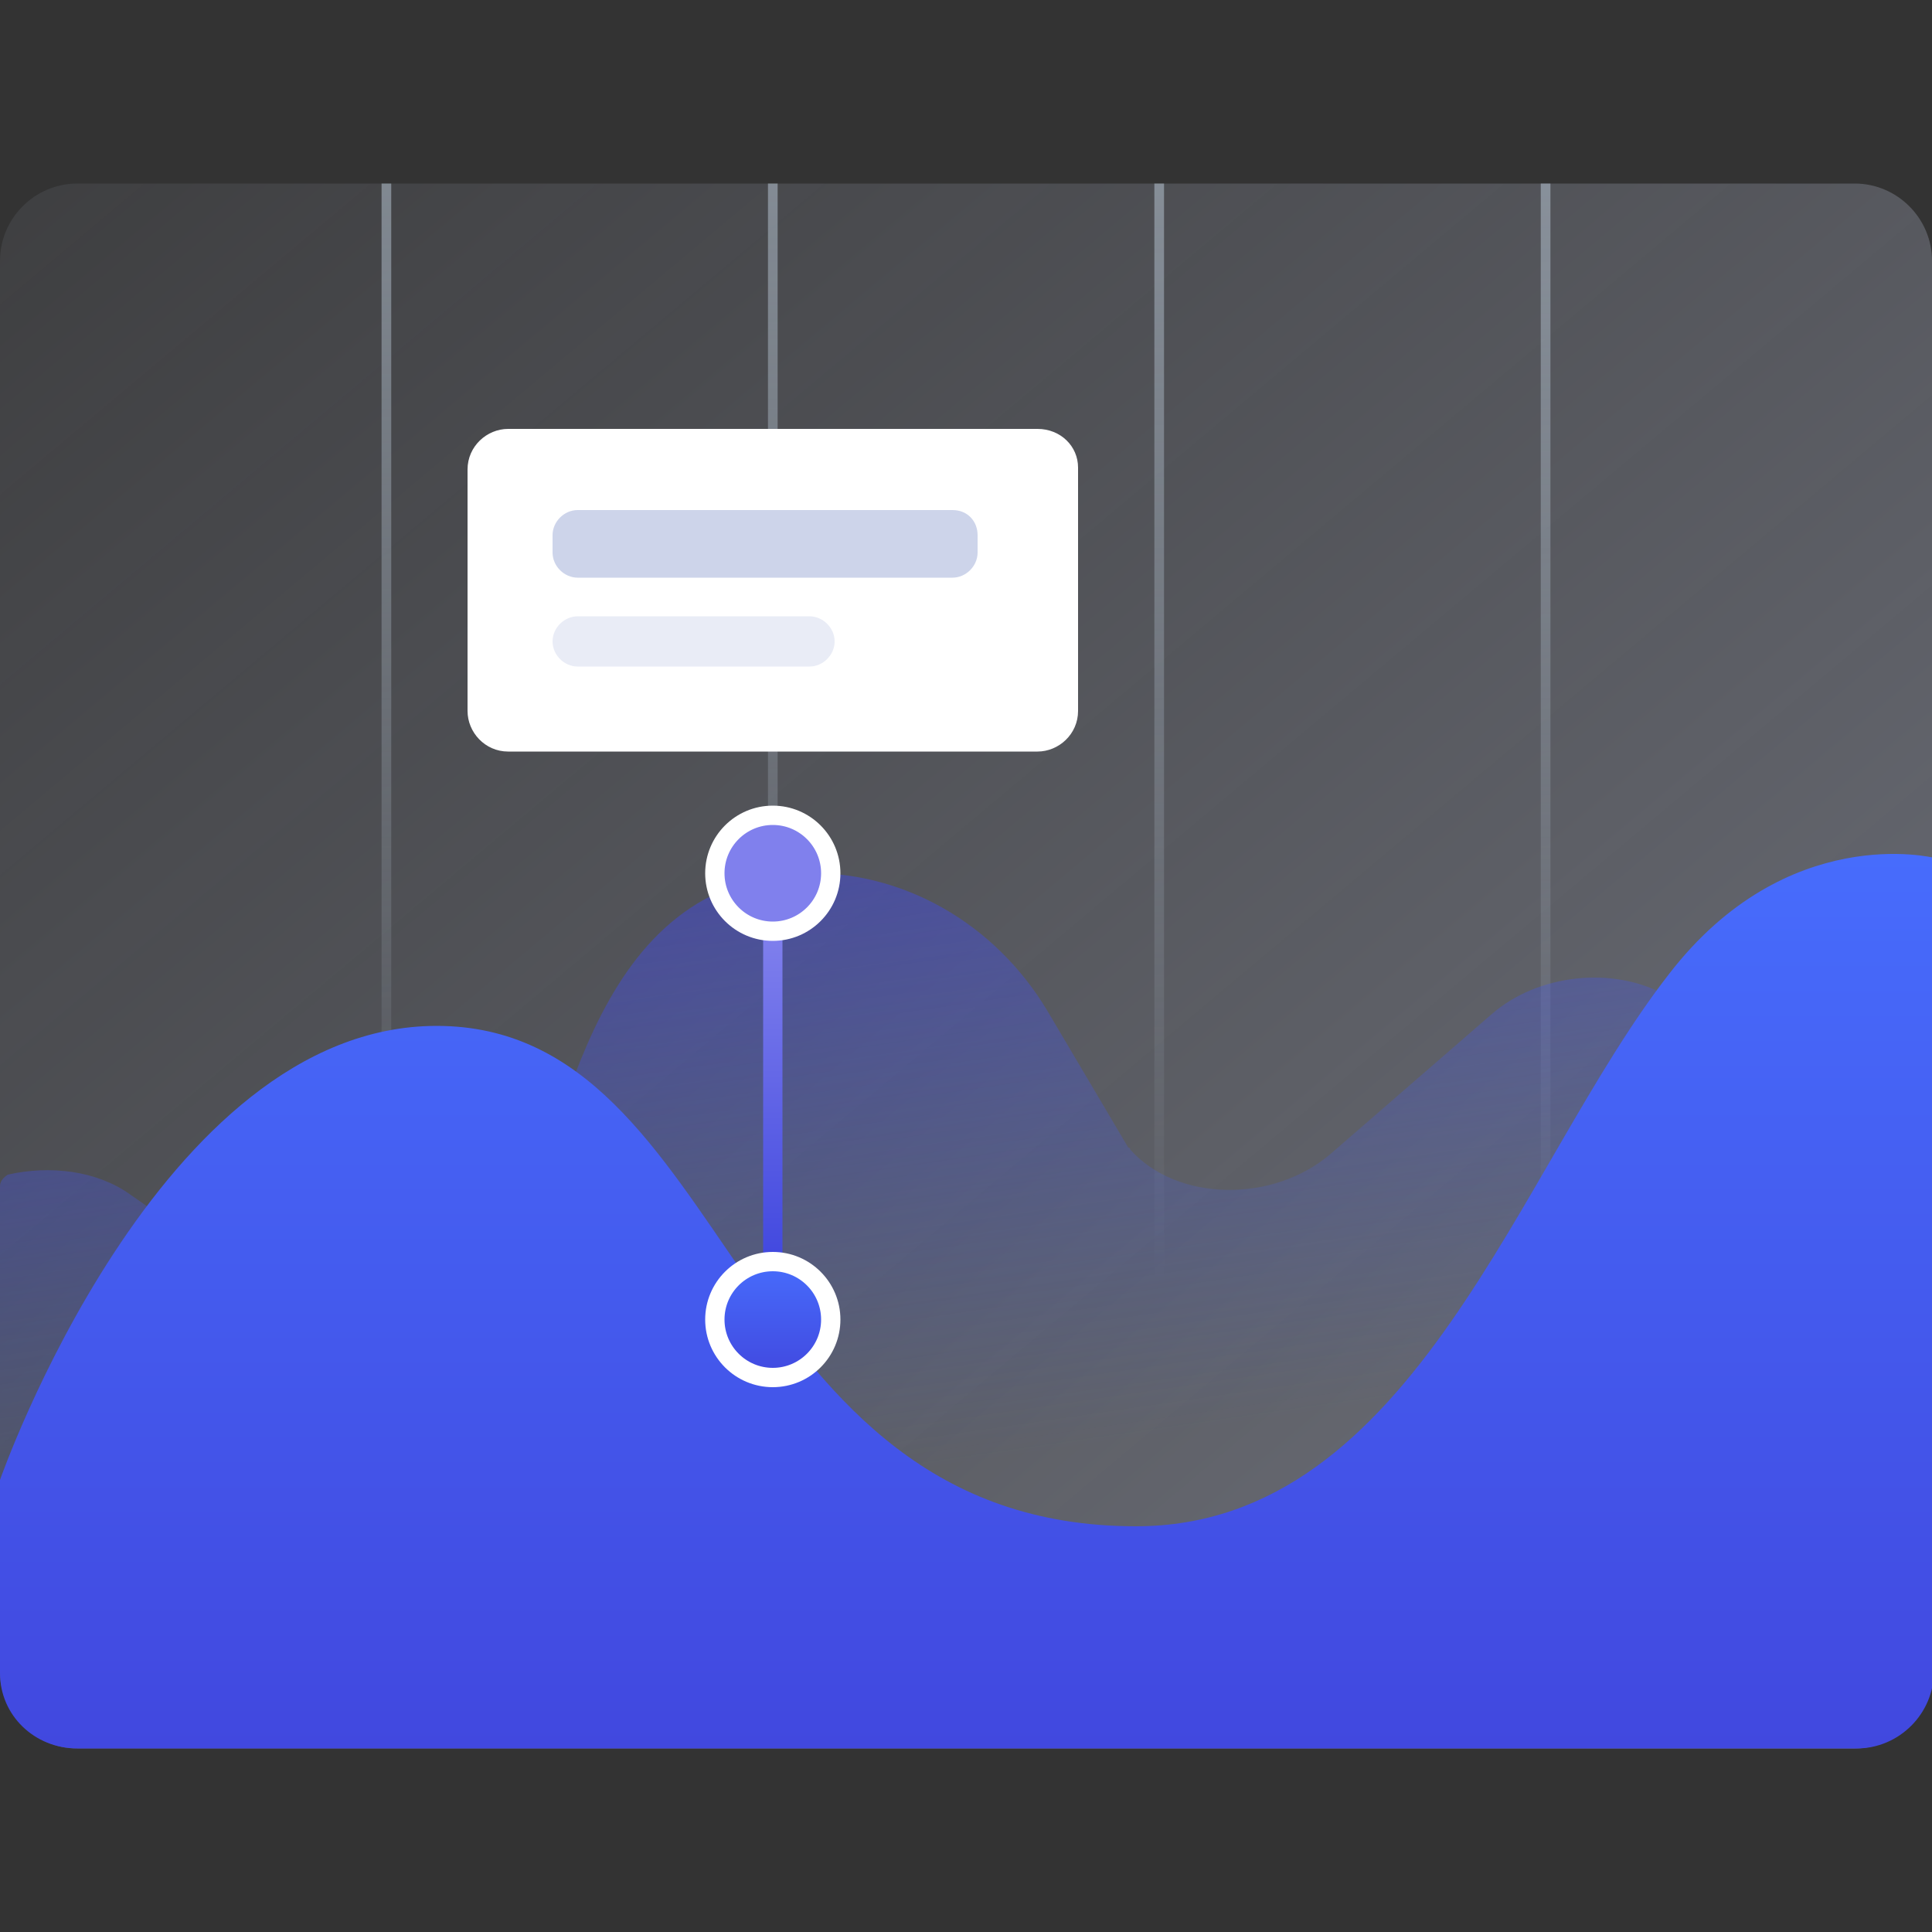 <?xml version="1.0" encoding="utf-8"?>
<!-- Generator: Adobe Illustrator 26.1.0, SVG Export Plug-In . SVG Version: 6.00 Build 0)  -->
<svg version="1.1" id="Vrstva_1" xmlns="http://www.w3.org/2000/svg" xmlns:xlink="http://www.w3.org/1999/xlink" x="0px" y="0px"
	 viewBox="0 0 100 100" style="enable-background:new 0 0 100 100;" xml:space="preserve">
<rect x="0" y="0" width="100" height="100" fill="#333333" stroke="none"/>
<style type="text/css">
	.st0{opacity:0.4;fill:url(#SVGID_1_);enable-background:new    ;}
	
		.st1{opacity:0.5;fill:none;stroke:url(#SVGID_00000052782659099704299710000012744891141531122310_);stroke-width:0.5;stroke-miterlimit:10;enable-background:new    ;}
	
		.st2{opacity:0.5;fill:none;stroke:url(#SVGID_00000169551520931267674760000015420095985146828177_);stroke-width:0.5;stroke-miterlimit:10;enable-background:new    ;}
	
		.st3{opacity:0.5;fill:none;stroke:url(#SVGID_00000057846851240831119200000012848745658723993018_);stroke-width:0.5;stroke-miterlimit:10;enable-background:new    ;}
	
		.st4{opacity:0.5;fill:none;stroke:url(#SVGID_00000129184294867916714410000018107970811688190864_);stroke-width:0.5;stroke-miterlimit:10;enable-background:new    ;}
	.st5{fill:url(#SVGID_00000006690564070988749390000008014978946159846054_);}
	.st6{opacity:0.6;}
	.st7{fill:none;stroke:#FFFFFF;stroke-width:0.7;stroke-miterlimit:10;}
	.st8{opacity:0.45;}
	.st9{opacity:0.25;}
	.st10{opacity:0.5;fill:none;stroke:#FFFFFF;stroke-width:0.5;stroke-miterlimit:10;enable-background:new    ;}
	.st11{opacity:0.6;fill:url(#SVGID_00000096773371765866785180000014329202343541164438_);enable-background:new    ;}
	.st12{fill:none;stroke:#5B75FF;stroke-miterlimit:10;}
	.st13{fill:none;stroke:#FFFFFF;stroke-width:1.5;stroke-miterlimit:10;}
	.st14{fill:#5476FE;}
	.st15{fill:url(#SVGID_00000124131122491355442750000015371339622678390170_);}
	.st16{opacity:0.4;fill:#C8CFE8;enable-background:new    ;}
	.st17{opacity:0.5;fill:url(#SVGID_00000016761402017307892690000003155620135415956885_);}
	.st18{fill:url(#SVGID_00000104682080877439625660000000264356313990890384_);}
	.st19{opacity:0.3;fill:#5476FE;enable-background:new    ;}
	.st20{opacity:0.7;fill:#5476FE;enable-background:new    ;}
	.st21{fill:url(#SVGID_00000076600310899782607390000014081773003961110442_);}
	.st22{fill:url(#SVGID_00000075134451306144978710000010185977471073411510_);}
	
		.st23{fill:none;stroke:url(#SVGID_00000068636877125432350900000006123372399335139238_);stroke-linecap:round;stroke-linejoin:round;stroke-miterlimit:10;}
	.st24{fill:none;stroke:url(#SVGID_00000165923720400344803850000004644251126457245858_);stroke-miterlimit:10;}
	.st25{fill:#FFFFFF;}
	.st26{opacity:0.9;fill:#C8CFE8;enable-background:new    ;}
	.st27{fill:#8080ED;stroke:#FFFFFF;stroke-miterlimit:10;}
	.st28{fill:url(#SVGID_00000128477744621452990970000015730987008411200409_);stroke:#FFFFFF;stroke-miterlimit:10;}
</style>
<linearGradient id="SVGID_1_" gradientUnits="userSpaceOnUse" x1="89.547" y1="4.87" x2="10.453" y2="99.13" gradientTransform="matrix(1 0 0 -1 0 102)">
	<stop  offset="0" style="stop-color:#C8CFE8"/>
	<stop  offset="1" style="stop-color:#C8CFE8;stop-opacity:0.2"/>
</linearGradient>
<path class="st0" d="M96,90.5H4c-2.2,0-4-1.8-4-4v-73c0-2.2,1.8-4,4-4h92c2.2,0,4,1.8,4,4v73C100,88.7,98.2,90.5,96,90.5z"/>
<linearGradient id="SVGID_00000177460889000993432810000004798526004918298005_" gradientUnits="userSpaceOnUse" x1="20" y1="89.5" x2="20" y2="8.5" gradientTransform="matrix(-1 0 0 -1 100 99)">
	<stop  offset="7.764717e-04" style="stop-color:#BECDDC"/>
	<stop  offset="0.701" style="stop-color:#BECDDC;stop-opacity:0"/>
</linearGradient>
<line style="opacity:0.5;fill:none;stroke:url(#SVGID_00000177460889000993432810000004798526004918298005_);stroke-width:0.5;stroke-miterlimit:10;enable-background:new    ;" x1="80" y1="9.5" x2="80" y2="90.5"/>
<linearGradient id="SVGID_00000140698785330802618600000011910918784018650497_" gradientUnits="userSpaceOnUse" x1="40" y1="89.5" x2="40" y2="8.5" gradientTransform="matrix(-1 0 0 -1 100 99)">
	<stop  offset="7.764717e-04" style="stop-color:#BECDDC"/>
	<stop  offset="0.701" style="stop-color:#BECDDC;stop-opacity:0"/>
</linearGradient>
<line style="opacity:0.5;fill:none;stroke:url(#SVGID_00000140698785330802618600000011910918784018650497_);stroke-width:0.5;stroke-miterlimit:10;enable-background:new    ;" x1="60" y1="9.5" x2="60" y2="90.5"/>
<linearGradient id="SVGID_00000092433944071183472580000007796108438779846836_" gradientUnits="userSpaceOnUse" x1="60" y1="89.5" x2="60" y2="8.5" gradientTransform="matrix(-1 0 0 -1 100 99)">
	<stop  offset="7.764717e-04" style="stop-color:#BECDDC"/>
	<stop  offset="0.701" style="stop-color:#BECDDC;stop-opacity:0"/>
</linearGradient>
<line style="opacity:0.5;fill:none;stroke:url(#SVGID_00000092433944071183472580000007796108438779846836_);stroke-width:0.5;stroke-miterlimit:10;enable-background:new    ;" x1="40" y1="9.5" x2="40" y2="90.5"/>
<linearGradient id="SVGID_00000153686743378135282500000006574314492984233642_" gradientUnits="userSpaceOnUse" x1="80" y1="89.5" x2="80" y2="8.5" gradientTransform="matrix(-1 0 0 -1 100 99)">
	<stop  offset="7.764717e-04" style="stop-color:#BECDDC"/>
	<stop  offset="0.701" style="stop-color:#BECDDC;stop-opacity:0"/>
</linearGradient>
<line style="opacity:0.5;fill:none;stroke:url(#SVGID_00000153686743378135282500000006574314492984233642_);stroke-width:0.5;stroke-miterlimit:10;enable-background:new    ;" x1="20" y1="9.5" x2="20" y2="90.5"/>
<linearGradient id="SVGID_00000087398519652118234070000016734166028601489536_" gradientUnits="userSpaceOnUse" x1="234.681" y1="236.864" x2="261.077" y2="218.555" gradientTransform="matrix(0.806 0.592 -0.592 0.806 -98.361 -312.233)">
	<stop  offset="0" style="stop-color:#4148DF"/>
	<stop  offset="0.998" style="stop-color:#476CFC"/>
</linearGradient>
<path style="fill:url(#SVGID_00000087398519652118234070000016734166028601489536_);" d="M-27,12l8.7,1.3c1.2,0.2,1.6,1.6,0.8,2.4
	l-6.3,6.1c-0.3,0.3-0.5,0.8-0.4,1.2l1.4,8.6c0.2,1.2-1,2-2.1,1.5l-7.7-4.1c-0.4-0.2-0.9-0.2-1.3,0l-7.8,4c-1,0.5-2.2-0.3-2-1.5
	l1.5-8.6c0.1-0.4-0.1-0.8-0.4-1.2l-6.2-6.1c-0.8-0.8-0.4-2.2,0.8-2.4l8.7-1.2c0.5-0.1,0.9-0.4,1.1-0.8l3.9-7.8c0.5-1,2-1,2.5,0
	l3.8,7.9C-27.8,11.7-27.4,12-27,12z"/>
<g id="Ellipse_676_00000105414262964103429250000013369732034442899371_" class="st6">
	<circle class="st7" cx="96.8" cy="-59.5" r="18"/>
</g>
<g id="Ellipse_676_00000100360079989491378590000012604696511390971820_" class="st8">
	<circle class="st7" cx="96.8" cy="-59.5" r="25.4"/>
</g>
<g id="Ellipse_676_00000016759610871123999380000014316922070301049985_" class="st9">
	<circle class="st7" cx="96.8" cy="-59.5" r="32"/>
</g>
<line class="st10" x1="96.8" y1="-23.5" x2="96.8" y2="-95.5"/>
<line class="st10" x1="132.8" y1="-59.5" x2="60.8" y2="-59.5"/>
<radialGradient id="SVGID_00000051381934040230771380000008651399930298745256_" cx="100.05" cy="661.508" r="27.811" gradientTransform="matrix(1 0 0 1 0 -722)" gradientUnits="userSpaceOnUse">
	<stop  offset="0" style="stop-color:#5B75FF;stop-opacity:0"/>
	<stop  offset="1" style="stop-color:#5B75FF"/>
</radialGradient>
<path style="opacity:0.6;fill:url(#SVGID_00000051381934040230771380000008651399930298745256_);enable-background:new    ;" d="
	M100-89.2l15.4,11c0.6,0.5,1.2,1,1.6,1.6l7.2,10.3c2.5,3.5,1.1,8.4-2.8,10.1l-10.1,4.5c-1.3,0.6-2.4,1.6-3.1,2.8l-8.7,15
	c-1.6,2.8-4.9,4.1-8,3.1l-12.1-3.8c-3.2-1-5.1-4.1-4.7-7.4l2.2-16.6c0.1-0.6,0.1-1.3,0-1.9l-2.1-15.4c-0.4-3,1.1-5.9,3.9-7.2
	l14.6-6.8C95.4-90.9,98-90.7,100-89.2z"/>
<path class="st12" d="M100-89.2l15.4,11c0.6,0.5,1.2,1,1.6,1.6l7.2,10.3c2.5,3.5,1.1,8.4-2.8,10.1l-10.1,4.5
	c-1.3,0.6-2.4,1.6-3.1,2.8l-8.7,15c-1.6,2.8-4.9,4.1-8,3.1l-12.1-3.8c-3.2-1-5.1-4.1-4.7-7.4l2.2-16.6c0.1-0.6,0.1-1.3,0-1.9
	l-2.1-15.4c-0.4-3,1.1-5.9,3.9-7.2l14.6-6.8C95.4-90.9,98-90.7,100-89.2z"/>
<line class="st13" x1="96.8" y1="-64" x2="96.8" y2="-55"/>
<line class="st13" x1="101.3" y1="-59.5" x2="92.3" y2="-59.5"/>
<circle id="Ellipse_686" class="st14" cx="175.4" cy="50" r="50"/>
<linearGradient id="SVGID_00000137830677645702183760000011406294269563149205_" gradientUnits="userSpaceOnUse" x1="-84.333" y1="-11.333" x2="-4.333" y2="-11.333" gradientTransform="matrix(1 0 0 -1 0 102)">
	<stop  offset="0" style="stop-color:#4148DF"/>
	<stop  offset="0.999" style="stop-color:#476CFC"/>
</linearGradient>
<path style="fill:url(#SVGID_00000137830677645702183760000011406294269563149205_);" d="M-8.1,117.3h-72.4c-2.1,0-3.8-1.6-3.8-3.6
	V113c0-2,1.7-3.6,3.8-3.6h72.4c2.1,0,3.8,1.6,3.8,3.6v0.7C-4.3,115.7-6,117.3-8.1,117.3z"/>
<path class="st16" d="M86.2,120.7H13.8c-2.1,0-3.8-1.6-3.8-3.6v-0.7c0-2,1.7-3.6,3.8-3.6h72.4c2.1,0,3.8,1.6,3.8,3.6v0.7
	C90,119.1,88.3,120.7,86.2,120.7z"/>
<path class="st16" d="M86.2,136.2H13.8c-2.1,0-3.8-1.6-3.8-3.6v-0.7c0-2,1.7-3.6,3.8-3.6h72.4c2.1,0,3.8,1.6,3.8,3.6v0.7
	C90,134.6,88.3,136.2,86.2,136.2z"/>
<linearGradient id="SVGID_00000089573129991054775690000011649974760446460827_" gradientUnits="userSpaceOnUse" x1="10.35" y1="52.322" x2="63.006" y2="52.322" gradientTransform="matrix(0.144 0.99 -0.99 0.144 96.191 26.787)">
	<stop  offset="0" style="stop-color:#4148DF"/>
	<stop  offset="0.597" style="stop-color:#476CFC;stop-opacity:0"/>
</linearGradient>
<path style="opacity:0.5;fill:url(#SVGID_00000089573129991054775690000011649974760446460827_);" d="M100,59.2
	c0-0.2-0.1-0.4-0.3-0.4c-0.6-0.2-1.1-0.4-1.6-0.6l-11.9-6.7c-2.7-1.5-6.6-1.1-9,1l-8.3,7.2c-3,2.6-8,2.5-10.4-0.2c0,0,0-0.1-0.1-0.1
	l-4.2-7.1c-2.7-4.5-7.5-7.3-12.7-7.1c-11.4,0.5-12.2,14.4-15.2,19.9c-2,3.6-7.5,5.3-11,2.7l-8.6-6c-1.7-1.2-4.1-1.5-6.3-1
	C0.1,61,0,61.2,0,61.4V86c0,2.5,2,4.5,4.5,4.5h91.1c2.5,0,4.5-2,4.5-4.5V59.2z"/>
<path class="st16" d="M100-19.7v-6.8c0-2.2-1.8-4-4-4H4c-2.2,0-4,1.8-4,4v6.8H100z"/>
<linearGradient id="SVGID_00000059283297981668417220000003911869064055358106_" gradientUnits="userSpaceOnUse" x1="-45.4" y1="18.222" x2="-25.444" y2="18.222" gradientTransform="matrix(1 0 0 -1 0 102)">
	<stop  offset="0" style="stop-color:#4148DF"/>
	<stop  offset="0.999" style="stop-color:#476CFC"/>
</linearGradient>
<path style="fill:url(#SVGID_00000059283297981668417220000003911869064055358106_);" d="M-29.5,87.8h-11.8c-2.3,0-4.1-1.6-4.1-3.6
	v-0.7c0-2,1.9-3.6,4.1-3.6h11.8c2.3,0,4.1,1.6,4.1,3.6v0.7C-25.4,86.1-27.3,87.8-29.5,87.8z"/>
<circle class="st14" cx="9.8" cy="-24.8" r="1.8"/>
<circle class="st19" cx="15.3" cy="-24.8" r="1.8"/>
<circle class="st20" cx="20.8" cy="-24.8" r="1.8"/>
<linearGradient id="SVGID_00000047021084918244364550000002085859970415591557_" gradientUnits="userSpaceOnUse" x1="-44.897" y1="50.317" x2="-30.928" y2="50.317">
	<stop  offset="0" style="stop-color:#4148DF"/>
	<stop  offset="0.999" style="stop-color:#476CFC"/>
</linearGradient>
<circle style="fill:url(#SVGID_00000047021084918244364550000002085859970415591557_);" cx="-38.5" cy="50.3" r="4.7"/>
<linearGradient id="SVGID_00000081626156224023824310000005588016816632269724_" gradientUnits="userSpaceOnUse" x1="50" y1="90.5" x2="50" y2="44.191">
	<stop  offset="7.764717e-04" style="stop-color:#4148DF"/>
	<stop  offset="0.999" style="stop-color:#476CFC"/>
</linearGradient>
<path style="fill:url(#SVGID_00000081626156224023824310000005588016816632269724_);" d="M0,76.6c0,0,8.2-23.5,22.6-23.5
	C38,53.1,37.7,79,58.8,79c14.4,0,19.8-18.6,27.6-28.6c6.1-7.9,13.7-6,13.7-6v42.1c0,2.2-1.8,4-4,4H4c-2.2,0-4-1.7-4-3.9V76.6z"/>
<linearGradient id="SVGID_00000179606798474996246310000013594310629836250022_" gradientUnits="userSpaceOnUse" x1="-0.5" y1="158.505" x2="100.55" y2="158.505">
	<stop  offset="0" style="stop-color:#4148DF"/>
	<stop  offset="0.999" style="stop-color:#476CFC"/>
</linearGradient>
<path style="fill:none;stroke:url(#SVGID_00000179606798474996246310000013594310629836250022_);stroke-linecap:round;stroke-linejoin:round;stroke-miterlimit:10;" d="
	M0,173.4c0,0,13.2-27.8,26.8-23s10.9,25.4,32,25.4s41.3-34.6,41.3-34.6"/>
<linearGradient id="SVGID_00000116224472519488897950000017101550529503556506_" gradientUnits="userSpaceOnUse" x1="40" y1="65.33" x2="40" y2="48.246">
	<stop  offset="0" style="stop-color:#4148DF"/>
	<stop  offset="0.999" style="stop-color:#8080ED"/>
</linearGradient>
<line style="fill:none;stroke:url(#SVGID_00000116224472519488897950000017101550529503556506_);stroke-miterlimit:10;" x1="40" y1="48.2" x2="40" y2="65.3"/>
<path class="st25" d="M53.7,22.2H26.3c-1.1,0-2.1,0.9-2.1,2.1v12.5c0,1.1,0.9,2.1,2.1,2.1h27.4c1.1,0,2.1-0.9,2.1-2.1V24.2
	C55.8,23.1,54.9,22.2,53.7,22.2z"/>
<path class="st26" d="M49.3,26.4H29.9c-0.7,0-1.3,0.6-1.3,1.3v0.9c0,0.7,0.6,1.3,1.3,1.3h19.4c0.7,0,1.3-0.6,1.3-1.3v-0.9
	C50.6,27,50.1,26.4,49.3,26.4z"/>
<path class="st16" d="M41.9,31.9h-12c-0.7,0-1.3,0.6-1.3,1.3l0,0c0,0.7,0.6,1.3,1.3,1.3h12c0.7,0,1.3-0.6,1.3-1.3l0,0
	C43.2,32.5,42.6,31.9,41.9,31.9z"/>
<circle class="st27" cx="40" cy="45.2" r="3"/>
<linearGradient id="SVGID_00000059271801632215651710000015082569675439919503_" gradientUnits="userSpaceOnUse" x1="40" y1="71.33" x2="40" y2="65.33">
	<stop  offset="0" style="stop-color:#4148DF"/>
	<stop  offset="0.999" style="stop-color:#476CFC"/>
</linearGradient>
<circle style="fill:url(#SVGID_00000059271801632215651710000015082569675439919503_);stroke:#FFFFFF;stroke-miterlimit:10;" cx="40" cy="68.3" r="3"/>
</svg>
